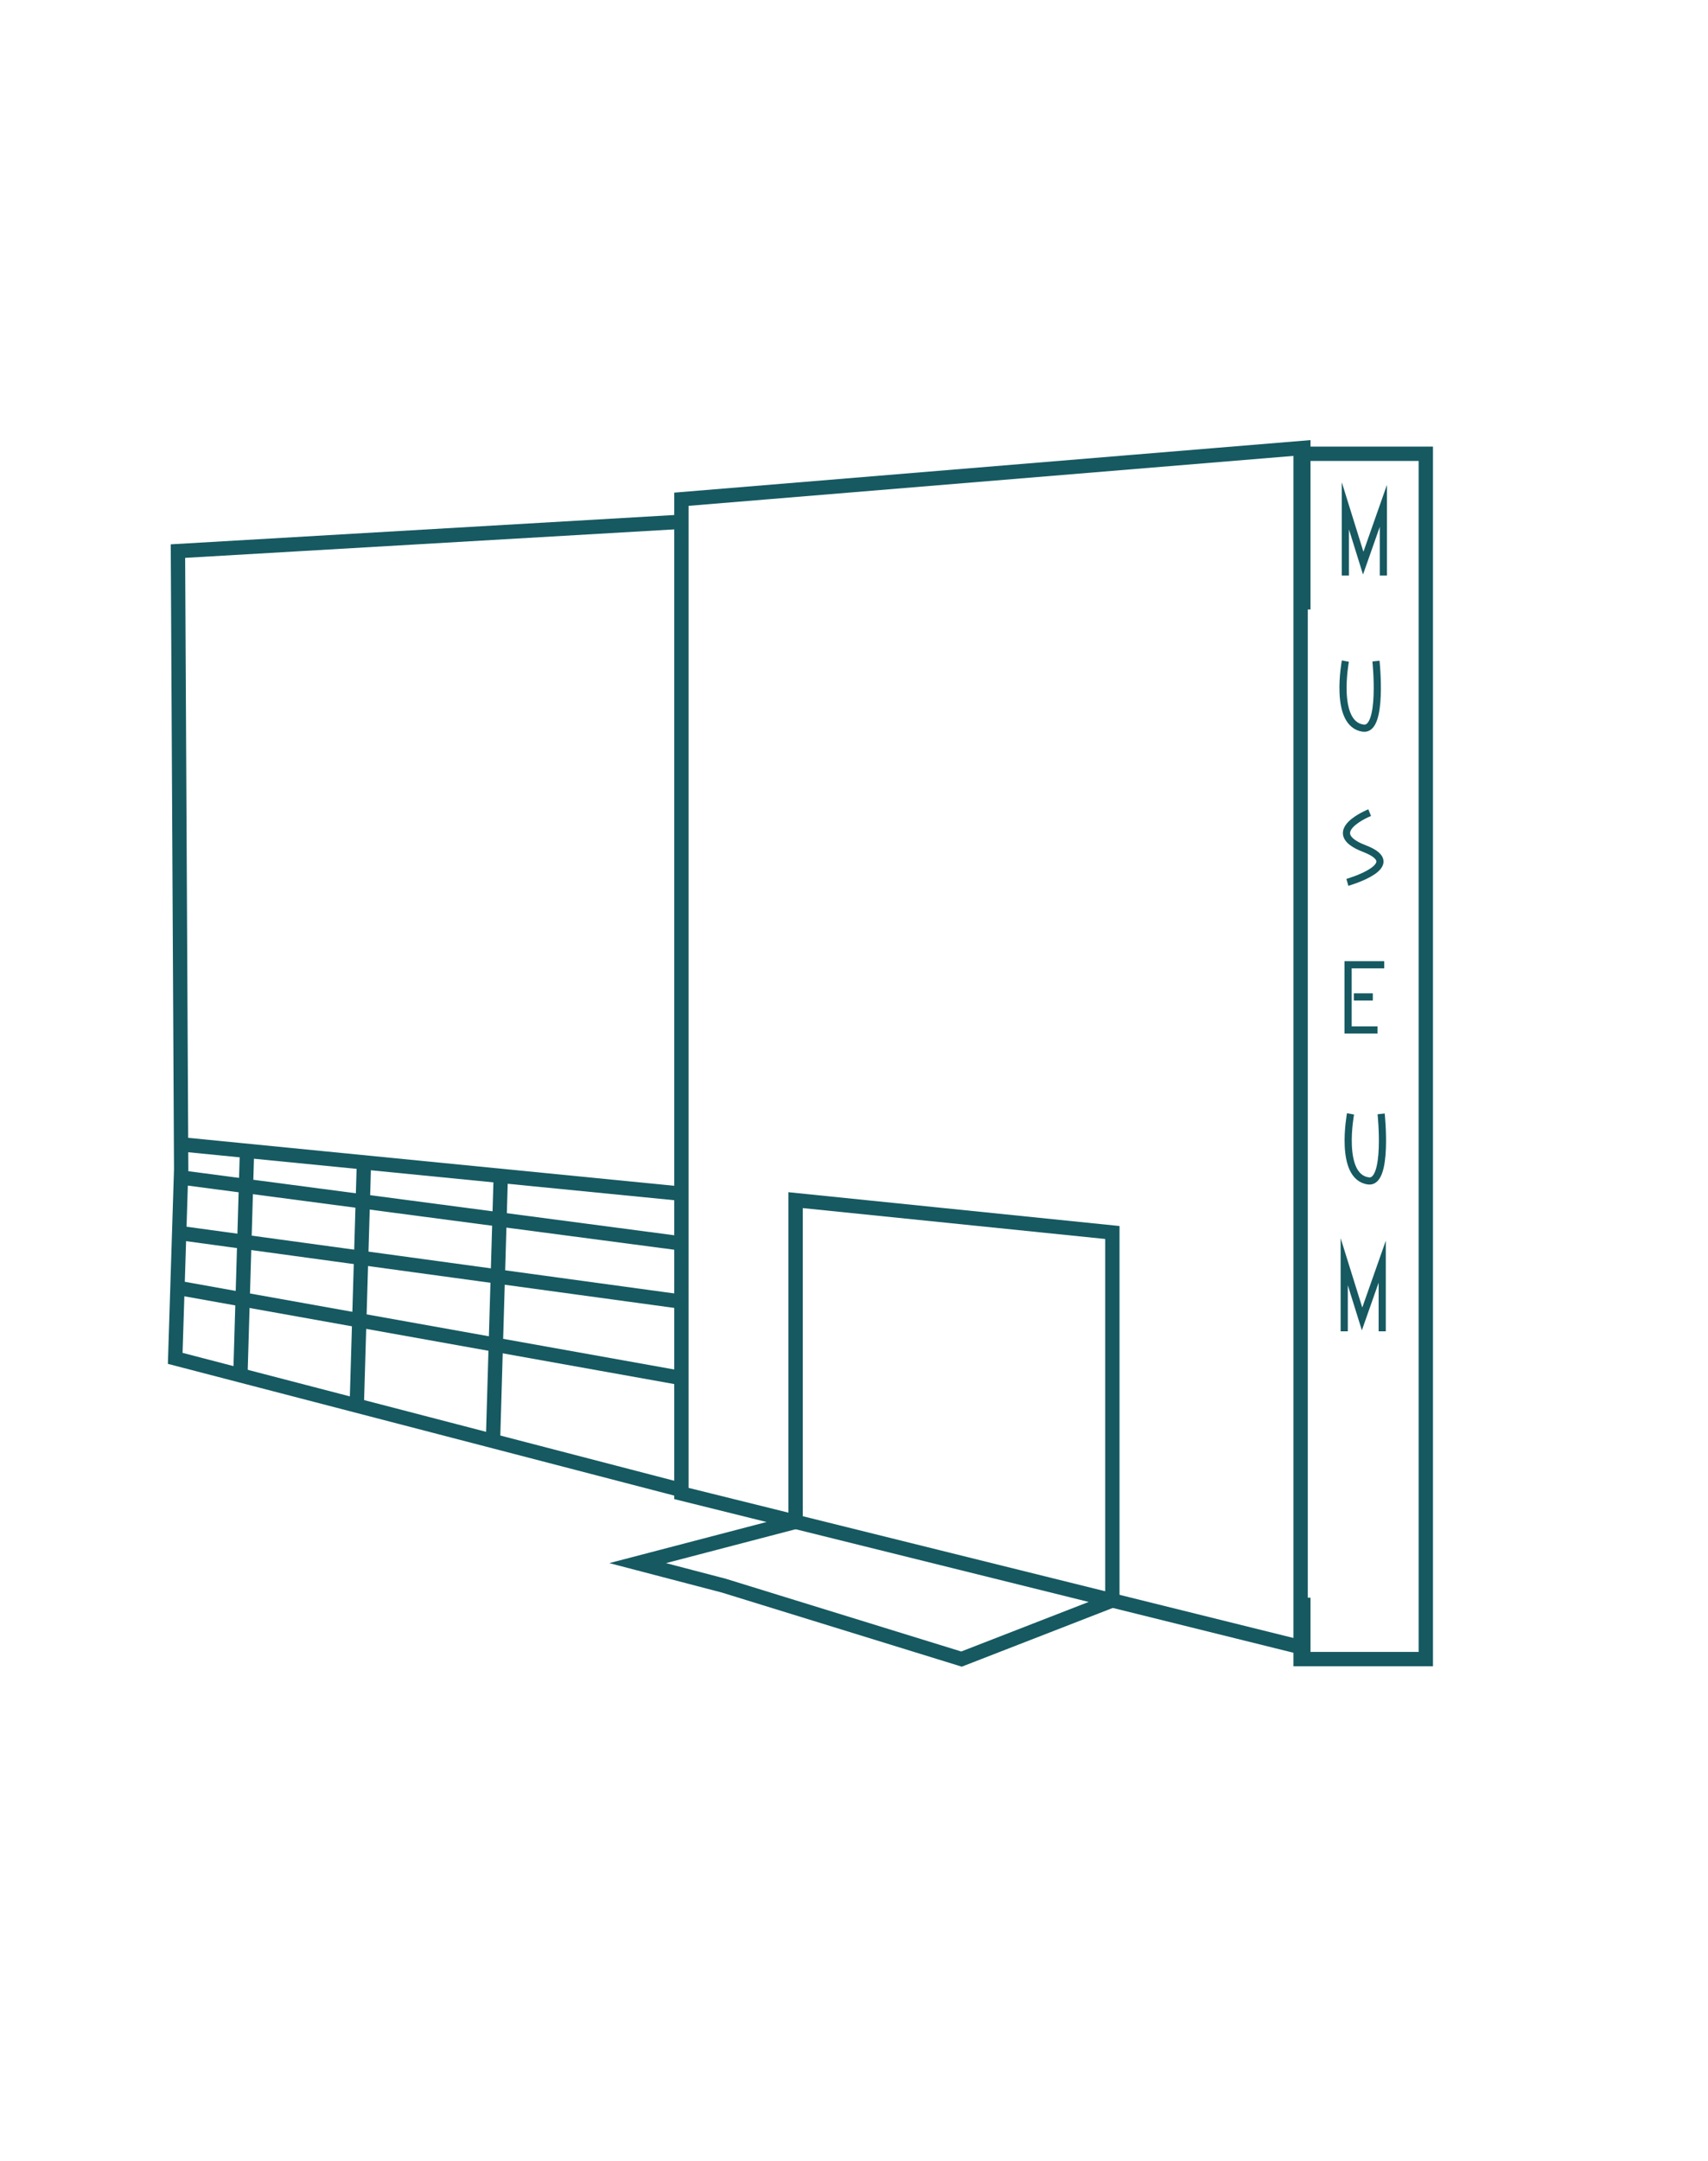 <?xml version="1.0" encoding="UTF-8"?><svg id="Laag_1" xmlns="http://www.w3.org/2000/svg" viewBox="0 0 238.23 301.33"><defs><style>.cls-1{stroke-width:2px;}.cls-1,.cls-2{fill:none;stroke:#165961;stroke-miterlimit:10;}</style></defs><rect class="cls-1" x="181.41" y="63.27" width="17.46" height="168.06"/><polyline class="cls-1" points="181.79 84.98 181.79 62.45 95.04 69.61 95.04 208.24 181.79 229.76 181.79 222.77"/><polyline class="cls-1" points="94.92 72.76 24.82 76.84 25.27 163.05 24.44 189.4 94.92 207.73"/><line class="cls-1" x1="94.21" y1="166.36" x2="25.28" y2="159.56"/><line class="cls-1" x1="25.26" y1="164.18" x2="94.23" y2="173.27"/><line class="cls-1" x1="24.52" y1="171.85" x2="95.23" y2="181.52"/><line class="cls-1" x1="34.45" y1="160.6" x2="33.53" y2="191.77"/><line class="cls-1" x1="50.76" y1="162.19" x2="49.76" y2="195.99"/><line class="cls-1" x1="69.84" y1="164.18" x2="68.76" y2="200.93"/><line class="cls-1" x1="24.88" y1="179.58" x2="94.67" y2="192.08"/><polyline class="cls-2" points="187.65 80.25 187.65 70.53 190.14 78.52 192.95 70.53 192.95 80.25"/><path class="cls-2" d="M187.65,92.18s-1.66,8.78,2.49,9.35c2.81,.38,1.78-9.35,1.78-9.35"/><path class="cls-2" d="M191.04,113.31s-6.76,2.7-.74,5.01-2.37,4.71-2.37,4.71"/><polyline class="cls-2" points="193.07 134.52 188.03 134.52 188.03 143.61 192.14 143.61"/><line class="cls-2" x1="188.83" y1="139" x2="191.48" y2="139"/><path class="cls-2" d="M188.37,155.31s-1.66,8.78,2.49,9.35c2.81,.38,1.78-9.35,1.78-9.35"/><polyline class="cls-2" points="187.49 185.63 187.49 175.92 189.98 183.9 192.79 175.92 192.79 185.63"/><polygon class="cls-1" points="110.97 212.19 110.97 167.34 155.15 171.85 155.15 223.15 134.11 231.33 100.95 221.09 88.94 217.95 110.97 212.19"/></svg>